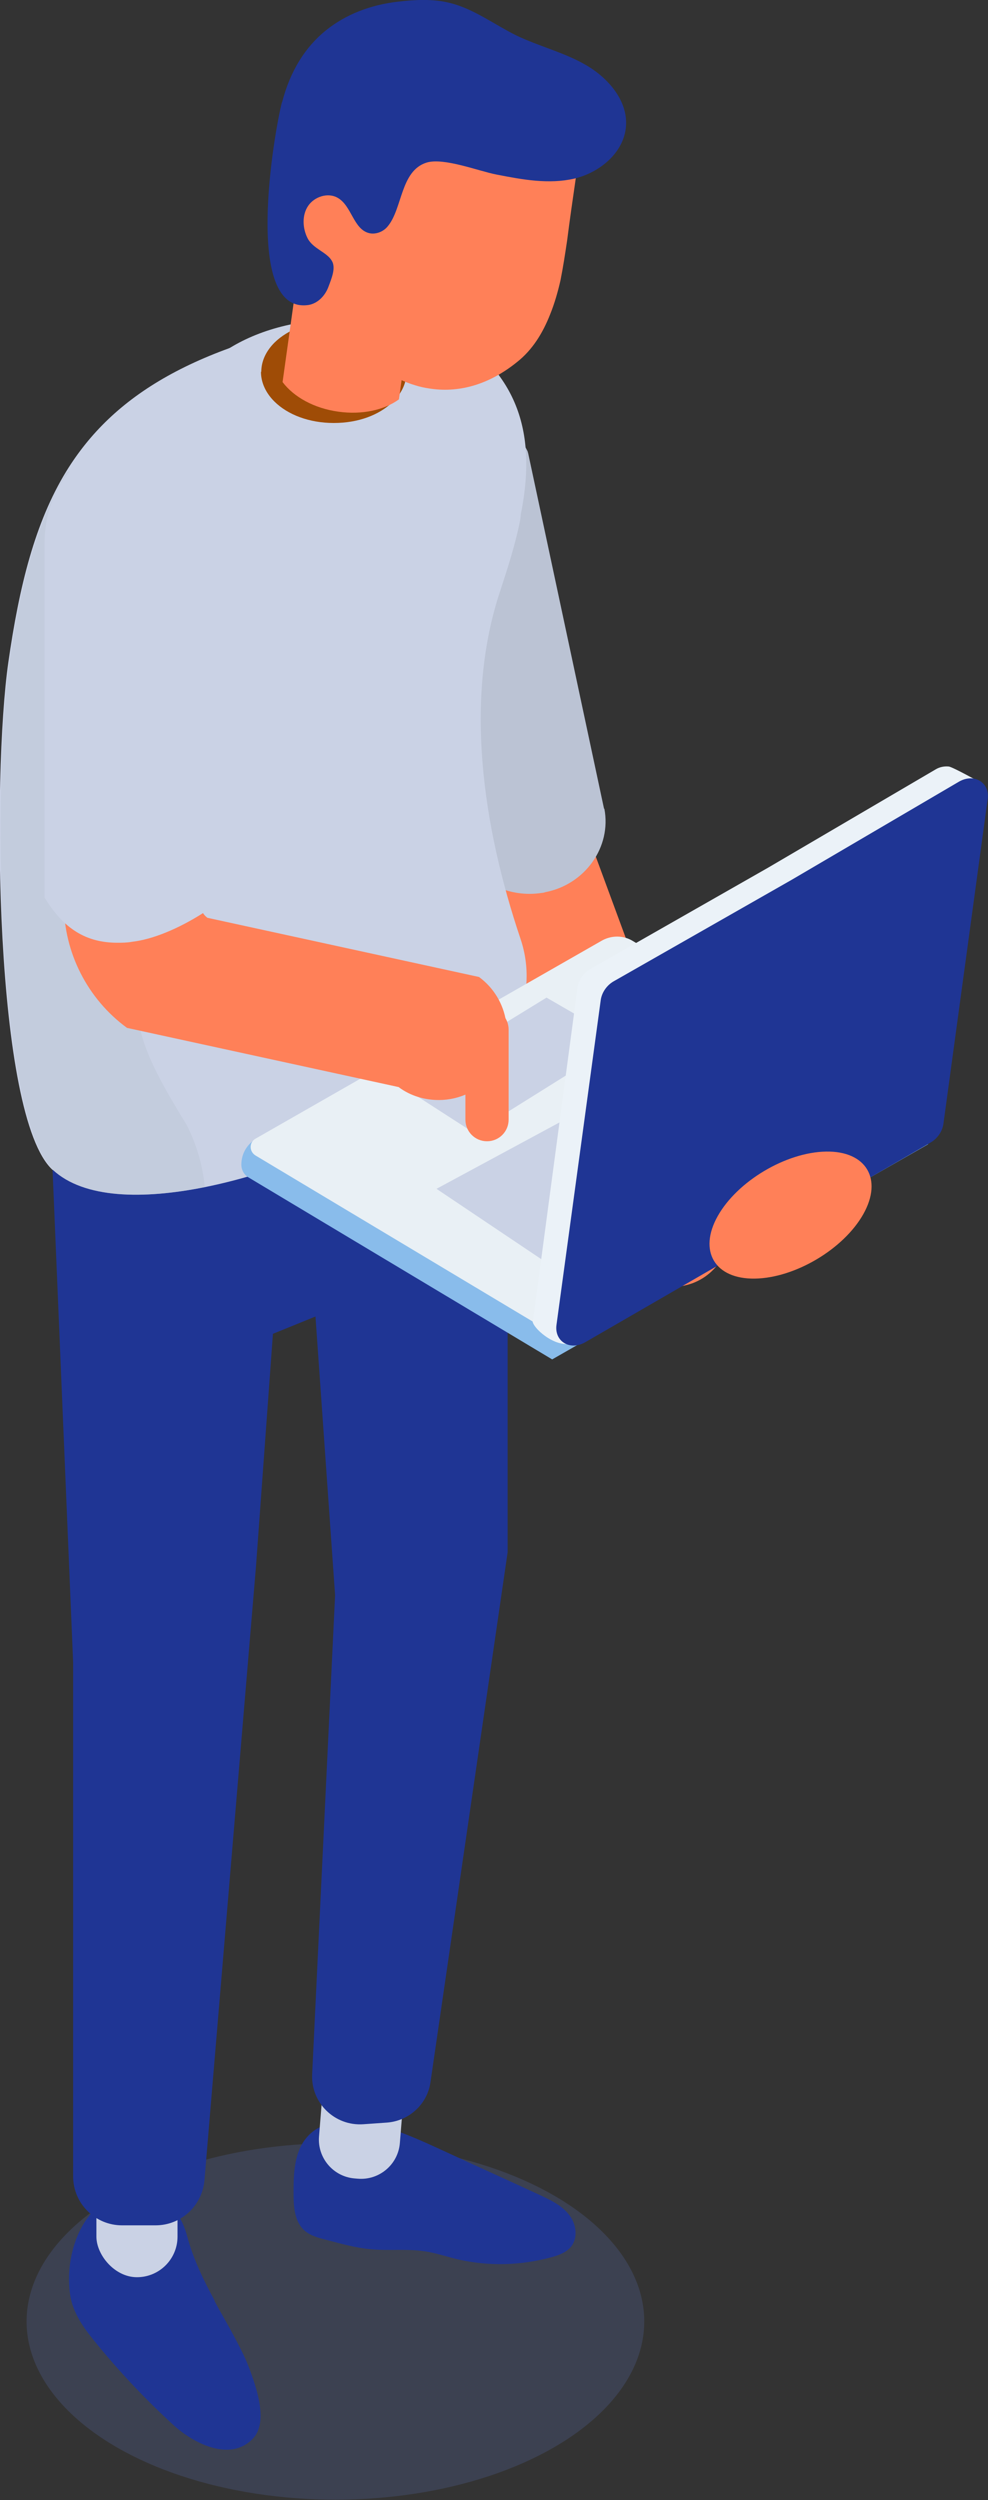 <?xml version="1.0" encoding="UTF-8"?>
<svg xmlns="http://www.w3.org/2000/svg" viewBox="0 0 29.72 75.18">
  <rect x="0" y="0" width="29.72" height="75.18" fill="#333333" stroke="none"/>
  <g style="isolation: isolate;">
    <g id="_レイヤー_2" data-name="レイヤー 2">
      <g id="_レイヤー_1-2" data-name="レイヤー 1">
        <g>
          <path d="m20.24,38.7c-.7,0-1.35-.43-1.61-1.12l-4.32-11.72c-.33-.89.13-1.87,1.01-2.2.89-.33,1.87.13,2.2,1.01l4.32,11.72c.33.89-.13,1.87-1.01,2.2-.2.07-.4.11-.59.11Z" style="fill: #ff8058; stroke-width: 0px;"/>
          <path d="m18.17,24.32l-2.28-10.68-.02-.07c-.44-.89-1.45-1.39-2.46-1.22-.62.1-1.15.44-1.5.94-.33.47-.45,1.03-.35,1.59l2.28,10.67.02.07c.37.77,1.18,1.26,2.07,1.26.12,0,.25-.01.38-.03.03,0,.06-.01.09-.02,1.2-.23,2-1.36,1.78-2.51Z" style="fill: #bbc3d4; stroke-width: 0px;"/>
          <g style="opacity: .18;">
            <ellipse cx="10.09" cy="69.81" rx="9.29" ry="5.36" style="fill: #647dd9; stroke-width: 0px;"/>
          </g>
          <path d="m10.01,63.88c-.44,0-.83.34-1,.75-.17.41-.18.87-.18,1.31,0,.39.02.82.29,1.1.18.18.43.25.67.31.46.12.91.25,1.38.29.53.05,1.07-.02,1.6.06.34.05.66.16.99.24.94.22,1.93.19,2.86-.07.21-.06.42-.14.56-.31.22-.28.15-.71-.08-.98-.23-.28-.56-.43-.88-.58-.97-.45-1.95-.89-2.92-1.34-.96-.44-1.94-.89-3-.91-.34,0-.78.14-.75.48l.45-.35Z" style="fill: #1f3594; stroke-width: 0px;"/>
          <path d="m9.9,62.15h1.98c.65,0,1.17.52,1.17,1.17v.1c0,.65-.52,1.17-1.17,1.17h-1.98c-.65,0-1.17-.53-1.17-1.17v-.1c0-.65.53-1.17,1.17-1.17Z" transform="translate(-53.15 69.1) rotate(-85.37)" style="fill: #cad2e5; stroke-width: 0px;"/>
          <path d="m6.45,69.19c.18.34.38.67.56,1.01.18.34.37.69.5,1.05.2.54.57,1.59.1,2.08-.7.74-1.84.11-2.41-.42-.85-.78-1.64-1.62-2.36-2.51-.31-.38-.61-.8-.71-1.28-.29-1.48.58-3.58,2.4-3.09.66.18.95.65,1.11,1.25.18.67.49,1.3.82,1.91Z" style="fill: #1f3594; stroke-width: 0px;"/>
          <rect x="2.9" y="64.16" width="2.44" height="4.32" rx="1.22" ry="1.22" style="fill: #cad2e5; stroke-width: 0px;"/>
          <path d="m10.08,27.34l-6.16,2.13-2.46,2.81.74,17.71v15.46c0,.81.66,1.47,1.47,1.47h1.01c.77,0,1.4-.59,1.47-1.35l1.55-18.46.51-7,1.28-.52.59,8.38-.69,14.41c-.04.86.68,1.56,1.54,1.5l.71-.05c.67-.05,1.22-.56,1.31-1.22l2.32-15.93v-16.6s-5.2-2.75-5.2-2.75Z" style="fill: #1f3594; stroke-width: 0px;"/>
          <path d="m1.59,35.18c.94.87,2.72.89,4.57.52,1.99-.4,4.05-1.25,5.22-1.97h0c.16-.1,1.3-.63,2.49-1.22,1.58-.78,2.35-2.6,1.79-4.27-1.15-3.41-1.7-7.23-.61-10.48.23-.7.45-1.39.59-2.08.02-.11.03-.22.03-.34v-.31.42c.43-2.17.11-4.18-2.33-5.6-.46-.27-1.1-.39-1.82-.39-.32,0-.66,0-1.01.07-4.65.85-7.11,2.35-8.52,4.65-.94,1.54-1.41,3.44-1.74,5.74-.49,3.43-.42,13.65,1.33,15.26Z" style="fill: #cad2e5; stroke-width: 0px;"/>
          <path d="m6.45,12.71c.76.85,1.86,2.08,2.52,2.82.29.32.8.3,1.06-.06l1.46-2.03,2.1.37c.26.05.49-.15.49-.41v-.65c0-1.44-1.01-2.69-2.42-2.99-.46-.1-.96-.15-1.47-.15-1.39,0-2.64.39-3.53,1.02-.68.48-.77,1.46-.22,2.08Z" style="fill: #cad2e5; stroke-width: 0px;"/>
          <g style="mix-blend-mode: multiply; opacity: .44;">
            <path d="m1.59,35.18c.94.87,2.72.89,4.57.52-.06-.65-.25-1.3-.55-1.88-1.54-2.51-1.74-3.22-1.43-6.2.12-1.18.24-2.38-.07-3.52-.3-1.08-.98-2.13-.78-3.23.09-.5.36-.94.57-1.41.43-.98.55-2.09.35-3.13-.11-.58-.33-1.16-.74-1.57-.4-.39-.94-.58-1.49-.58-.94,1.54-1.41,3.44-1.74,5.74-.49,3.43-.42,13.65,1.33,15.26Z" style="fill: #bbc3d4; stroke-width: 0px;"/>
          </g>
          <path d="m7.85,11.18c0,.33.15.64.4.89.4.4,1.05.65,1.79.65s1.36-.24,1.76-.62c.27-.25.43-.57.43-.92,0-.35-.16-.66-.43-.92-.03-.02-.05-.05-.08-.07,0,0,0,0,0,0-.31-.25-.73-.44-1.21-.51-.07-.01-.15-.02-.23-.03-.07,0-.15,0-.23,0-.74,0-1.39.26-1.79.65-.25.25-.4.55-.4.88Z" style="fill: #9f4c06; stroke-width: 0px;"/>
          <g>
            <path d="m9.27,5.99l-.77,5.5c.34.45.95.79,1.68.89.71.1,1.38-.05,1.82-.37l.77-5.53-3.51-.49Z" style="fill: #ff8058; stroke-width: 0px;"/>
            <g style="mix-blend-mode: multiply; opacity: .71;">
              <path d="m11.9,11.81h0l-.62-.36c-.98-.58-1.6-1.61-1.64-2.75l-.05-1.43-.24-.49.26.05,1.36.27c.5.67,1.03,1.32,1.44,2.03l-.51,2.68Z" style="fill: #ff8058; stroke-width: 0px;"/>
            </g>
            <path d="m8.9,6.6c-.02.21.19.42.41.62.07.07.15.14.21.22,0,0,.01,0,.02.02.06.05.1.11.14.17.05.07.08.15.08.22,0,.28.05.54.11.81.2.84.64,1.59,1.25,2.14.14.12.28.23.42.33.3.2.62.36.96.46.13.04.26.07.4.09.85.14,1.77-.08,2.65-.79.47-.37.78-.88,1-1.44.13-.32.23-.67.31-1.02.08-.4.14-.8.2-1.2.08-.63.17-1.25.26-1.87.04-.25.07-.5.11-.75.04-.11.06-.23.05-.34-.01-.33-.19-.65-.46-.85-.4-.31-.93-.4-1.44-.43-1.03-.07-2.09-.02-3.06.32-.97.35-1.85,1.02-2.32,1.93-.22.42-1.23.9-1.3,1.37Z" style="fill: #ff8058; stroke-width: 0px;"/>
            <path d="m8.49,3.06c.24-.92.69-1.65,1.33-2.16.58-.46,1.3-.75,2.15-.85.52-.06,1.06-.09,1.57.04.72.18,1.33.65,2,.98.69.33,1.45.51,2.11.9.66.39,1.24,1.07,1.18,1.83-.06.79-.79,1.39-1.55,1.57-.77.18-1.57.03-2.34-.12-.53-.1-1.59-.52-2.11-.36-.79.25-.72,1.39-1.17,1.92-.13.16-.36.25-.56.2-.47-.12-.52-.82-.94-1.06-.29-.17-.7-.04-.89.24-.19.28-.17.67-.02.97.16.32.58.42.73.68.13.21,0,.52-.11.81-.1.25-.31.47-.58.52-2,.31-1.04-5.21-.81-6.09Z" style="fill: #1f3594; stroke-width: 0px;"/>
          </g>
          <g>
            <path d="m7.72,34.23l10.42-5.68,9.78,5.86-11.31,6.47-9.13-5.47c-.14-.08-.22-.23-.22-.39h0c0-.33.18-.63.46-.78Z" style="fill: #89bceb; stroke-width: 0px;"/>
            <path d="m17.04,40.34l11.31-6.47-9.31-5.57c-.29-.18-.66-.18-.96,0l-10.39,5.94c-.2.11-.2.39,0,.51l9.35,5.6Z" style="fill: #e9f0f5; stroke-width: 0px;"/>
            <polygon points="22.23 30.84 13.13 35.75 16.87 38.26 25.68 33.2 22.23 30.84" style="fill: #cad2e5; stroke-width: 0px;"/>
            <polygon points="12.09 32.67 16.44 30 18.69 31.3 14.26 34.07 12.09 32.67" style="fill: #cad2e5; stroke-width: 0px;"/>
            <g>
              <path d="m16.03,39.74l1.34-10.03c.03-.23.18-.45.39-.57,0,0,5.35-3.05,5.35-3.05l5.03-2.95c.13-.08.27-.1.39-.09h0s.01,0,.01,0c.13.02.99.5.99.5l-.57.3-1.31,9.57c-.03.23-.18.45-.39.57l-9.98,6.36c-.45.27-1.21-.35-1.26-.61Z" style="fill: #ebf2f8; stroke-width: 0px;"/>
              <path d="m28.84,23.51l-5.03,2.95s-5.35,3.05-5.35,3.05c-.21.12-.36.34-.39.57l-1.33,9.76c-.07.5.41.79.87.52l10.38-6c.21-.12.36-.34.39-.57l1.33-9.76c.07-.5-.41-.79-.87-.52Z" style="fill: #1f3594; stroke-width: 0px;"/>
            </g>
          </g>
          <path d="m1.92,16.05v11.12c0,1.47.71,2.87,1.9,3.74l8.17,1.78c.36.27.79.39,1.21.39.63,0,1.25-.29,1.65-.84.67-.91.47-2.19-.44-2.86l-8.17-1.78c-.14-.1-.22-.27-.22-.45v-11.12c0-1.13-.92-2.04-2.04-2.04s-2.04.91-2.04,2.04Z" style="fill: #ff8058; stroke-width: 0px;"/>
          <path d="m3.77,13.35c-1.34,0-2.43,1.34-2.43,2.99v10.65s.02.03.02.03c.56.91,1.23,1.33,2.17,1.33.14,0,.29,0,.45-.03.61-.07,1.39-.39,2.14-.87l.07-.04v-11.07c0-1.65-1.09-2.99-2.43-2.99Z" style="fill: #cad2e5; stroke-width: 0px;"/>
          <path d="m14.65,34.32h0c-.36,0-.65-.29-.65-.65v-2.71c0-.36.29-.65.65-.65h0c.36,0,.65.29.65.65v2.71c0,.36-.29.65-.65.65Z" style="fill: #ff8058; stroke-width: 0px;"/>
          <path d="m21.59,36.57c.59-1.05,2.05-1.92,3.26-1.94,1.21-.02,1.71.83,1.12,1.88-.59,1.05-2.05,1.92-3.26,1.94-1.21.02-1.71-.83-1.12-1.88Z" style="fill: #ff8058; stroke-width: 0px;"/>
        </g>
      </g>
    </g>
  </g>
</svg>